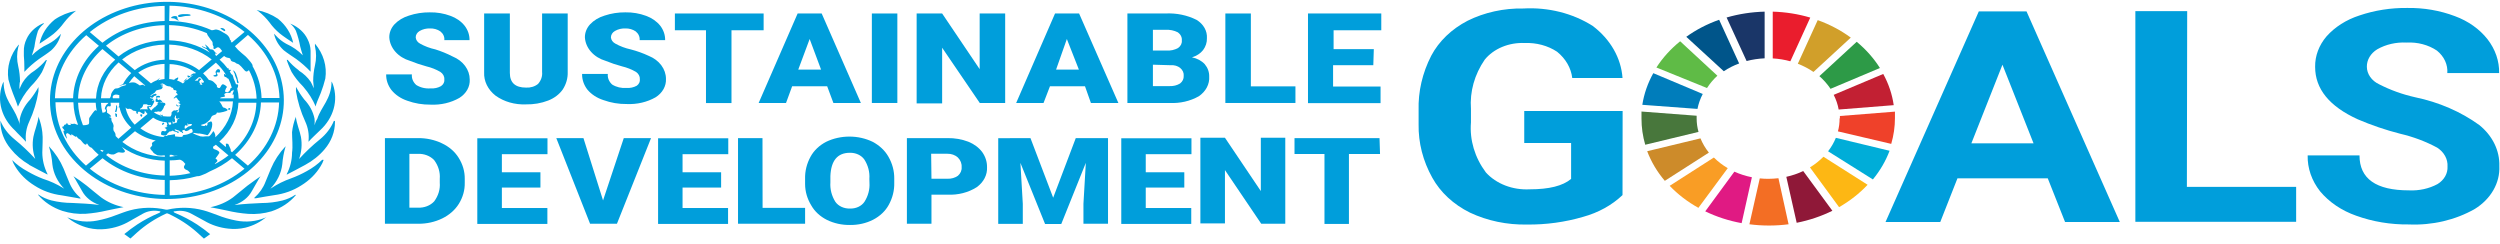 <?xml version="1.0" encoding="UTF-8"?> <svg xmlns="http://www.w3.org/2000/svg" width="389" height="38" viewBox="0 0 389 38" fill="none"><path d="M252.464 30.355C250.816 31.924 248.699 33.093 246.335 33.741C243.525 34.566 240.567 34.971 237.592 34.938C234.497 34.999 231.439 34.36 228.736 33.089C226.168 31.822 224.119 29.924 222.864 27.649C221.413 25.052 220.685 22.21 220.735 19.34V17.164C220.653 14.245 221.325 11.345 222.703 8.665C223.897 6.412 225.87 4.516 228.365 3.225C230.986 1.924 233.986 1.265 237.027 1.322C240.901 1.102 244.738 2.068 247.835 4.041C250.581 6.12 252.245 9.027 252.464 12.133H244.641C244.456 10.58 243.621 9.134 242.286 8.053C240.857 7.104 239.07 6.622 237.253 6.693C236.04 6.638 234.83 6.847 233.74 7.3C232.649 7.752 231.715 8.433 231.027 9.277C229.429 11.599 228.683 14.268 228.881 16.947V19.041C228.657 21.78 229.47 24.509 231.204 26.833C231.996 27.708 233.031 28.405 234.218 28.863C235.406 29.32 236.708 29.525 238.011 29.458C241.028 29.458 243.173 28.927 244.464 27.839V22.25H237.172V17.273H252.481L252.464 30.355Z" fill="#009EDB"></path><path d="M318.631 27.745H304.581L301.904 34.545H293.387L307.904 1.771H315.325L329.842 34.545H321.325L318.631 27.745ZM306.743 22.306H316.421L311.582 10.067L306.743 22.306Z" fill="#009EDB"></path><path d="M340.279 29.078H357.28V34.517H332.262V1.73H340.327L340.279 29.078Z" fill="#009EDB"></path><path d="M380.833 25.907C380.868 25.344 380.739 24.782 380.458 24.27C380.177 23.759 379.752 23.312 379.22 22.97C377.439 22.011 375.498 21.282 373.461 20.808C371.188 20.224 368.981 19.473 366.864 18.564C362.444 16.551 360.234 13.832 360.234 10.405C360.207 8.703 360.829 7.04 362.008 5.659C363.317 4.192 365.089 3.065 367.122 2.409C369.489 1.606 372.022 1.208 374.574 1.239C377.129 1.197 379.663 1.634 381.994 2.517C384.058 3.277 385.817 4.524 387.059 6.107C388.273 7.67 388.902 9.503 388.866 11.37H380.801C380.851 10.724 380.733 10.076 380.454 9.472C380.175 8.868 379.743 8.323 379.187 7.875C377.852 6.976 376.167 6.53 374.461 6.624C372.844 6.538 371.239 6.906 369.896 7.671C369.389 7.983 368.977 8.392 368.696 8.866C368.416 9.339 368.274 9.862 368.283 10.391C368.287 10.946 368.466 11.49 368.8 11.967C369.134 12.445 369.613 12.84 370.186 13.111C371.938 14.011 373.834 14.693 375.816 15.137C379.488 15.899 382.896 17.375 385.769 19.448C386.79 20.27 387.596 21.264 388.135 22.365C388.674 23.465 388.934 24.649 388.898 25.839C388.957 27.131 388.64 28.415 387.973 29.579C387.307 30.744 386.312 31.752 385.075 32.517C382.052 34.24 378.444 35.085 374.8 34.923C371.991 34.958 369.205 34.495 366.622 33.564C364.362 32.773 362.415 31.457 361.008 29.77C359.703 28.116 359.027 26.166 359.072 24.18H367.138C367.138 27.807 369.703 29.62 374.832 29.62C376.402 29.698 377.96 29.355 379.284 28.641C379.791 28.329 380.199 27.917 380.469 27.439C380.739 26.962 380.864 26.436 380.833 25.907Z" fill="#009EDB"></path><path d="M265.61 13.697C266.053 13.005 266.595 12.361 267.223 11.78L261.432 6.422C259.959 7.613 258.713 8.989 257.738 10.502L265.61 13.697Z" fill="#5FBB46"></path><path d="M279.74 9.917C280.613 10.255 281.431 10.684 282.176 11.195L287.983 5.851C286.447 4.723 284.711 3.805 282.837 3.131L279.74 9.917Z" fill="#D19F2A"></path><path d="M293.033 11.508L285.322 14.758C285.697 15.488 285.957 16.256 286.097 17.043L294.662 16.363C294.423 14.683 293.873 13.044 293.033 11.508Z" fill="#C22033"></path><path d="M284.806 13.832L292.516 10.582C291.566 9.074 290.347 7.698 288.903 6.502L283.096 11.846C283.755 12.43 284.329 13.078 284.806 13.777" fill="#2D9A47"></path><path d="M263.998 18.443C263.998 18.294 263.998 18.158 263.998 18.008L255.416 17.355C255.416 17.723 255.416 18.076 255.416 18.443C255.414 19.818 255.609 21.188 255.997 22.523L264.288 20.524C264.096 19.842 263.999 19.144 263.998 18.443Z" fill="#48773C"></path><path d="M283.726 24.387C283.112 25.011 282.407 25.569 281.629 26.046L286.162 32.233C287.842 31.27 289.337 30.096 290.598 28.752L283.726 24.387Z" fill="#FDB714"></path><path d="M286.241 18.444C286.245 19.116 286.159 19.787 285.982 20.442L294.274 22.387C294.657 21.079 294.852 19.737 294.854 18.389C294.854 18.054 294.854 17.714 294.854 17.369L286.289 18.049V18.389" fill="#EF412A"></path><path d="M266.658 24.521L259.803 28.914C261.072 30.245 262.579 31.401 264.271 32.341L268.836 26.167C268.039 25.699 267.318 25.146 266.691 24.521" fill="#F99D25"></path><path d="M264.126 16.947C264.282 16.145 264.558 15.364 264.949 14.621L257.255 11.385C256.386 12.941 255.809 14.602 255.545 16.308L264.126 16.947Z" fill="#007DBB"></path><path d="M285.113 32.789L280.58 26.615C279.754 27.009 278.87 27.311 277.951 27.513L279.564 34.666C281.52 34.277 283.395 33.645 285.129 32.789" fill="#8F1838"></path><path d="M285.661 21.447C285.36 22.184 284.953 22.887 284.451 23.541L291.42 27.92C292.546 26.552 293.421 25.048 294.017 23.46L285.661 21.447Z" fill="#00ADD8"></path><path d="M276.724 27.73C276.189 27.79 275.65 27.822 275.111 27.826C274.679 27.823 274.248 27.801 273.82 27.758L272.207 34.897C274.228 35.159 276.284 35.159 278.304 34.897L276.724 27.73Z" fill="#F36E24"></path><path d="M275.838 9.088C276.771 9.139 277.692 9.29 278.58 9.537L281.677 2.737C279.798 2.18 277.829 1.868 275.838 1.812V9.088Z" fill="#EA1D2D"></path><path d="M272.595 27.581C271.645 27.392 270.729 27.099 269.869 26.711L265.336 32.885C267.1 33.739 269.01 34.358 270.998 34.721L272.595 27.581Z" fill="#E01A83"></path><path d="M271.771 9.496C272.683 9.259 273.626 9.117 274.578 9.074V1.812C272.562 1.863 270.566 2.17 268.658 2.724L271.771 9.496Z" fill="#1A3668"></path><path d="M265.901 23.746C265.351 23.059 264.911 22.314 264.594 21.529L256.303 23.528C256.924 25.177 257.85 26.733 259.045 28.138L265.901 23.746Z" fill="#CD8B2A"></path><path d="M268.224 11.086C268.953 10.595 269.756 10.188 270.611 9.876L267.498 3.076C265.641 3.731 263.915 4.625 262.385 5.728L268.224 11.086Z" fill="#00558A"></path><path d="M69.138 12.325C69.15 12.106 69.1 11.888 68.99 11.689C68.88 11.49 68.716 11.316 68.509 11.183C67.849 10.799 67.119 10.51 66.348 10.326C65.476 10.089 64.625 9.803 63.799 9.469C62.893 9.2 62.102 8.71 61.528 8.061C60.953 7.412 60.621 6.633 60.573 5.825C60.561 5.087 60.845 4.368 61.379 3.785C61.968 3.164 62.75 2.693 63.638 2.425C64.665 2.084 65.76 1.913 66.864 1.922C67.974 1.899 69.076 2.085 70.09 2.466C70.981 2.783 71.744 3.312 72.284 3.989C72.804 4.659 73.074 5.445 73.058 6.246H69.138C69.165 5.995 69.124 5.742 69.018 5.507C68.912 5.271 68.743 5.059 68.525 4.886C68.073 4.57 67.499 4.406 66.912 4.424C66.338 4.405 65.772 4.544 65.299 4.818C65.105 4.93 64.948 5.08 64.841 5.256C64.734 5.431 64.68 5.627 64.686 5.825C64.7 6.019 64.768 6.209 64.886 6.377C65.004 6.545 65.168 6.686 65.364 6.79C66.094 7.2 66.901 7.503 67.751 7.688C68.683 7.981 69.58 8.35 70.429 8.789C71.225 9.115 71.897 9.623 72.368 10.256C72.838 10.888 73.088 11.619 73.09 12.366C73.121 12.919 72.991 13.47 72.709 13.97C72.428 14.471 72.005 14.905 71.477 15.235C70.164 15.988 68.594 16.355 67.009 16.282C65.756 16.298 64.513 16.089 63.363 15.67C62.369 15.334 61.516 14.757 60.911 14.011C60.355 13.287 60.069 12.439 60.089 11.577H64.089C64.059 11.876 64.103 12.177 64.22 12.461C64.337 12.744 64.523 13.004 64.767 13.222C65.41 13.628 66.209 13.818 67.009 13.753C67.579 13.795 68.149 13.67 68.622 13.399C68.81 13.273 68.957 13.107 69.047 12.919C69.137 12.731 69.169 12.526 69.138 12.325Z" fill="#009EDB"></path><path d="M88.334 2.098V11.209C88.368 12.157 88.1 13.096 87.56 13.929C87.029 14.679 86.242 15.276 85.301 15.642C84.219 16.06 83.039 16.265 81.849 16.241C80.12 16.316 78.423 15.829 77.107 14.881C76.519 14.421 76.056 13.86 75.749 13.236C75.443 12.611 75.301 11.938 75.332 11.263V2.098H79.333V11.345C79.333 12.868 80.172 13.63 81.849 13.63C82.191 13.651 82.535 13.611 82.857 13.512C83.18 13.414 83.474 13.259 83.721 13.058C84.194 12.524 84.418 11.86 84.35 11.195V2.098H88.334Z" fill="#009EDB"></path><path d="M99.56 12.325C99.574 12.107 99.526 11.889 99.419 11.69C99.312 11.491 99.15 11.317 98.947 11.182C98.287 10.799 97.557 10.509 96.785 10.325C95.913 10.091 95.061 9.805 94.237 9.469C93.331 9.2 92.54 8.71 91.966 8.061C91.391 7.412 91.059 6.633 91.011 5.824C90.999 5.087 91.283 4.368 91.817 3.784C92.403 3.161 93.186 2.689 94.076 2.425C95.102 2.081 96.198 1.911 97.302 1.921C98.411 1.901 99.513 2.087 100.528 2.465C101.417 2.786 102.178 3.315 102.722 3.988C103.242 4.659 103.512 5.445 103.496 6.246H99.528C99.551 5.995 99.509 5.743 99.403 5.508C99.297 5.273 99.13 5.06 98.915 4.886C98.461 4.572 97.888 4.408 97.302 4.424C96.727 4.403 96.161 4.541 95.689 4.818C95.493 4.928 95.333 5.078 95.223 5.254C95.113 5.43 95.057 5.626 95.059 5.824C95.076 6.02 95.148 6.21 95.268 6.378C95.389 6.545 95.555 6.687 95.753 6.79C96.484 7.199 97.291 7.503 98.141 7.687C99.115 7.94 100.055 8.277 100.947 8.694C101.748 9.016 102.424 9.524 102.898 10.156C103.372 10.789 103.624 11.522 103.625 12.27C103.653 12.823 103.521 13.373 103.24 13.873C102.959 14.373 102.537 14.808 102.012 15.139C100.693 15.892 99.118 16.26 97.528 16.187C96.28 16.202 95.043 15.993 93.898 15.575C92.89 15.253 92.02 14.685 91.398 13.943C90.842 13.219 90.555 12.371 90.575 11.509H94.576C94.545 11.808 94.59 12.109 94.706 12.392C94.823 12.676 95.009 12.935 95.253 13.154C95.892 13.557 96.685 13.746 97.479 13.684C98.049 13.723 98.617 13.599 99.092 13.331C99.26 13.207 99.391 13.051 99.472 12.876C99.554 12.701 99.584 12.512 99.56 12.325Z" fill="#009EDB"></path><path d="M118.82 4.709H113.819V16.037H109.851V4.709H105.012V2.098H118.82V4.709Z" fill="#009EDB"></path><path d="M128.709 13.425H123.257L122.305 16.023H118.047L124.112 2.098H127.854L133.952 16.023H129.677L128.709 13.425ZM124.209 10.828H127.758L125.983 6.069L124.209 10.828Z" fill="#009EDB"></path><path d="M139.628 16.023H135.66V2.098H139.628V16.023Z" fill="#009EDB"></path><path d="M156.405 16.023H152.453L146.597 7.428V16.091H142.629V2.098H146.597L152.436 10.76V2.098H156.405V16.023Z" fill="#009EDB"></path><path d="M168.826 13.425H163.374L162.374 16.023H158.115L164.164 2.098H167.907L174.02 16.023H169.746L168.826 13.425ZM164.326 10.828H167.874L166.003 6.069L164.326 10.828Z" fill="#009EDB"></path><path d="M175.424 16.022V2.097H181.344C183.039 2.011 184.725 2.357 186.183 3.09C186.715 3.413 187.141 3.844 187.423 4.343C187.705 4.843 187.833 5.394 187.796 5.945C187.82 6.598 187.612 7.242 187.199 7.795C186.783 8.318 186.178 8.714 185.473 8.924C186.259 9.076 186.959 9.45 187.457 9.984C187.926 10.545 188.169 11.217 188.151 11.902C188.192 12.485 188.067 13.069 187.786 13.603C187.505 14.138 187.078 14.608 186.538 14.975C185.2 15.737 183.601 16.105 181.989 16.022H175.424ZM179.392 7.863H181.473C182.129 7.915 182.786 7.77 183.328 7.455C183.525 7.314 183.679 7.136 183.777 6.935C183.875 6.734 183.915 6.516 183.892 6.299C183.917 6.062 183.874 5.824 183.767 5.604C183.661 5.384 183.493 5.189 183.28 5.034C182.7 4.734 182.022 4.596 181.344 4.64H179.392V7.863ZM179.392 10.066V13.398H182.005C182.582 13.422 183.152 13.278 183.618 12.99C183.811 12.84 183.962 12.657 184.059 12.452C184.157 12.247 184.199 12.027 184.183 11.806C184.206 11.582 184.169 11.355 184.076 11.143C183.983 10.931 183.836 10.739 183.645 10.581C183.454 10.422 183.224 10.302 182.971 10.227C182.718 10.152 182.449 10.125 182.183 10.148L179.392 10.066Z" fill="#009EDB"></path><path d="M194.634 13.439H201.57V16.023H190.666V2.098H194.634V13.439Z" fill="#009EDB"></path><path d="M213.686 10.148H207.427V13.466H214.815V16.05H203.523V2.098H214.928V4.709H207.508V7.646H213.766L213.686 10.148Z" fill="#009EDB"></path><path d="M59.895 34.816V21.489H64.992C66.307 21.469 67.605 21.746 68.75 22.292C69.867 22.81 70.776 23.596 71.364 24.549C72.002 25.557 72.33 26.684 72.315 27.826V28.438C72.34 29.578 72.023 30.706 71.396 31.716C70.808 32.664 69.913 33.451 68.815 33.987C67.688 34.538 66.407 34.824 65.105 34.816H59.895ZM63.701 23.937V32.314H65.024C65.509 32.336 65.992 32.258 66.433 32.087C66.874 31.917 67.26 31.659 67.557 31.335C68.208 30.463 68.513 29.439 68.428 28.411V27.826C68.511 26.803 68.206 25.784 67.557 24.916C67.254 24.591 66.863 24.333 66.416 24.162C65.97 23.992 65.481 23.915 64.992 23.937H63.701Z" fill="#009EDB"></path><path d="M84.091 29.185H78.091V32.367H85.172V34.843H74.268V21.516H85.188V23.991H78.091V26.806H84.091V29.185Z" fill="#009EDB"></path><path d="M93.834 31.186L97.06 21.49H101.302L95.995 34.817H91.817L86.559 21.49H90.785L93.834 31.186Z" fill="#009EDB"></path><path d="M112.206 29.185H106.205V32.367H113.287V34.843H102.398V21.516H113.319V23.991H106.205V26.806H112.206V29.185Z" fill="#009EDB"></path><path d="M118.659 32.342H125.273V34.817H114.836V21.49H118.643L118.659 32.342Z" fill="#009EDB"></path><path d="M139.145 28.424C139.178 29.616 138.885 30.798 138.29 31.878C137.767 32.836 136.919 33.64 135.854 34.19C134.769 34.742 133.523 35.024 132.257 35.006C131 35.024 129.762 34.751 128.676 34.218C127.618 33.69 126.77 32.909 126.24 31.974C125.608 30.944 125.276 29.802 125.272 28.642V27.826C125.239 26.635 125.531 25.453 126.127 24.372C126.649 23.415 127.497 22.61 128.563 22.06C129.66 21.53 130.903 21.252 132.168 21.252C133.433 21.252 134.675 21.53 135.773 22.06C136.832 22.616 137.682 23.412 138.225 24.358C138.851 25.437 139.166 26.625 139.145 27.826V28.424ZM135.273 27.826C135.352 26.777 135.078 25.731 134.483 24.807C134.251 24.483 133.922 24.216 133.528 24.034C133.134 23.853 132.689 23.763 132.241 23.773C130.321 23.773 129.305 24.984 129.208 27.404V28.384C129.137 29.43 129.405 30.474 129.982 31.402C130.216 31.736 130.552 32.009 130.956 32.194C131.359 32.378 131.814 32.466 132.273 32.45C132.72 32.464 133.164 32.375 133.556 32.193C133.948 32.011 134.274 31.742 134.499 31.416C135.083 30.504 135.357 29.473 135.289 28.438L135.273 27.826Z" fill="#009EDB"></path><path d="M144.936 30.288V34.816H141.113V21.489H147.437C148.548 21.471 149.65 21.662 150.663 22.047C151.549 22.399 152.298 22.955 152.824 23.652C153.331 24.361 153.594 25.176 153.582 26.004C153.615 26.595 153.487 27.184 153.208 27.726C152.928 28.269 152.504 28.75 151.969 29.132C150.669 29.959 149.062 30.369 147.437 30.288H144.936ZM144.936 27.813H147.437C148.024 27.835 148.6 27.67 149.05 27.351C149.255 27.172 149.414 26.958 149.514 26.723C149.614 26.489 149.654 26.239 149.63 25.991C149.667 25.446 149.453 24.91 149.033 24.495C148.827 24.309 148.577 24.163 148.299 24.064C148.021 23.966 147.722 23.918 147.42 23.924H144.888L144.936 27.813Z" fill="#009EDB"></path><path d="M160.341 21.49L163.874 30.765L167.39 21.49H172.407V34.817H168.584V31.703L168.955 25.339L165.132 34.858H162.615L158.776 25.339L159.147 31.717V34.831H155.324V21.504L160.341 21.49Z" fill="#009EDB"></path><path d="M184.278 29.185H178.278V32.367H185.359V34.843H174.471V21.516H185.391V23.991H178.278V26.806H184.278V29.185Z" fill="#009EDB"></path><path d="M199.99 34.815H196.248L190.602 26.465V34.761H186.779V21.434H190.602L196.184 29.729V21.434H199.99V34.815Z" fill="#009EDB"></path><path d="M214.734 23.965H209.894V34.844H206.088V23.965H201.426V21.49H214.653L214.734 23.965Z" fill="#009EDB"></path><path d="M41.489 33.728C40.573 34.526 39.429 35.111 38.167 35.428C37.311 35.627 36.417 35.678 35.537 35.577C34.19 35.435 32.904 35.014 31.795 34.353L29.795 33.266C29.427 33.057 29.013 32.914 28.577 32.846C28.142 32.778 27.694 32.787 27.262 32.871C26.762 32.871 27.133 33.102 27.262 33.143C28.47 33.644 29.616 34.245 30.682 34.938C31.386 35.406 32.059 35.905 32.698 36.434L31.73 37.128C31.73 37.128 30.988 36.434 30.666 36.162C29.369 35.008 27.867 34.031 26.214 33.266C26.148 33.226 26.069 33.202 25.988 33.198C25.912 33.202 25.839 33.226 25.778 33.266C24.137 34.028 22.646 35.001 21.358 36.149C21.036 36.421 20.294 37.114 20.294 37.114L19.342 36.421C19.981 35.891 20.654 35.392 21.358 34.925C22.419 34.232 23.559 33.631 24.762 33.13C24.762 33.13 25.214 32.898 24.762 32.858C24.33 32.773 23.883 32.765 23.447 32.833C23.011 32.9 22.597 33.043 22.229 33.252L20.181 34.408C19.077 35.069 17.797 35.489 16.455 35.632C15.57 35.732 14.67 35.681 13.809 35.482C12.541 35.172 11.387 34.596 10.454 33.81L10.664 33.891C12.037 34.467 13.606 34.62 15.1 34.326C16.135 34.131 17.141 33.839 18.1 33.456C18.794 33.211 19.487 32.926 20.197 32.735C22.026 32.238 23.988 32.2 25.843 32.627H26.036C27.891 32.199 29.853 32.237 31.682 32.735C32.408 32.926 33.085 33.211 33.795 33.456C34.748 33.841 35.749 34.133 36.779 34.326C38.278 34.62 39.852 34.466 41.231 33.891L41.489 33.728ZM45.958 30.301C45.36 30.706 44.675 31.011 43.941 31.199C42.894 31.459 41.807 31.591 40.715 31.593C39.312 31.661 37.973 31.715 36.602 31.892C36.602 31.892 36.473 31.892 36.505 31.892C37.702 31.486 38.666 30.707 39.199 29.716C39.635 29.009 40.344 27.649 40.538 27.432C40.538 27.432 39.102 28.424 38.489 28.9C37.876 29.376 37.005 30.138 36.247 30.723C35.24 31.465 34.033 31.988 32.73 32.246C33.214 32.341 34.602 32.599 35.312 32.763C36.397 33.022 37.51 33.195 38.634 33.279C39.853 33.362 41.078 33.227 42.231 32.885C43.767 32.374 45.09 31.494 46.038 30.355C46.019 30.331 45.99 30.312 45.958 30.301ZM50.136 24.861C49.44 25.546 48.631 26.141 47.732 26.629C46.956 27.066 46.136 27.444 45.28 27.758C44.194 28.139 43.174 28.642 42.248 29.254L42.07 29.363C43.117 28.274 43.762 26.95 43.925 25.555C43.994 24.638 44.161 23.727 44.425 22.835V22.767C43.447 23.816 42.679 24.991 42.151 26.249C41.877 26.929 41.602 27.608 41.312 28.288C40.963 29.219 40.367 30.07 39.57 30.777V30.845H39.844C40.78 30.682 41.715 30.505 42.651 30.369C44.182 30.171 45.63 29.652 46.861 28.86C48.141 28.075 49.181 27.045 49.894 25.854C50.092 25.544 50.249 25.215 50.361 24.875L50.136 24.861ZM51.958 18.796C51.509 19.895 50.757 20.887 49.765 21.693C48.599 22.638 47.521 23.656 46.538 24.739C46.929 23.628 47.028 22.459 46.829 21.312C46.651 20.347 46.151 19.286 46.022 18.103V18.212C45.724 18.975 45.529 19.764 45.442 20.564C45.442 21.53 45.587 22.767 45.442 23.76C45.438 24.906 45.158 26.04 44.619 27.092V27.173C45.119 26.901 46.538 26.194 47.474 25.664C48.66 25.024 49.69 24.197 50.507 23.23C51.558 21.993 52.123 20.509 52.12 18.987V18.837L51.958 18.796ZM48.942 19.449C48.974 19.123 48.974 18.796 48.942 18.47C48.716 17.369 48.16 16.335 47.329 15.465C46.847 14.844 46.421 14.194 46.054 13.52C46.054 13.629 46.054 13.955 46.054 14.173C46.311 15.803 46.799 17.4 47.506 18.932C47.944 19.889 48.115 20.917 48.006 21.938C48.006 22.033 48.006 22.033 48.006 22.06C48.442 21.543 49.281 20.796 49.813 20.265C50.84 19.323 51.564 18.174 51.914 16.929C52.264 15.684 52.229 14.384 51.813 13.153C51.758 12.988 51.682 12.829 51.587 12.677C51.587 15.397 49.974 16.593 49.377 18.47C49.119 18.878 49.023 19.204 48.942 19.49V19.449ZM46.49 10.936C45.839 10.458 45.259 9.915 44.764 9.318H44.619C44.619 9.44 45.103 10.678 45.377 11.208C45.852 11.991 46.431 12.726 47.103 13.398C47.141 13.451 47.184 13.501 47.232 13.547C48.029 14.472 48.665 15.489 49.119 16.566C49.119 16.294 49.603 15.206 49.91 14.472C50.195 13.736 50.432 12.986 50.62 12.228C50.911 10.309 50.335 8.367 49.007 6.789V6.965C49.016 7.042 49.016 7.12 49.007 7.197C49.239 8.184 49.239 9.201 49.007 10.188C48.827 10.977 48.736 11.778 48.732 12.582C48.732 12.718 48.845 13.697 48.829 13.738C48.829 13.738 48.668 13.37 48.523 13.071L48.345 12.731C47.88 12.043 47.248 11.445 46.49 10.977V10.936ZM45.119 3.647C45.518 3.964 45.831 4.349 46.038 4.776C46.338 5.586 46.564 6.413 46.716 7.251C46.845 7.727 46.926 8.053 47.119 8.611C46.409 7.874 45.531 7.264 44.538 6.816C43.917 6.471 43.371 6.039 42.925 5.538L42.667 5.252C42.661 5.293 42.661 5.334 42.667 5.374C42.886 6.283 43.394 7.124 44.135 7.809C44.748 8.298 45.425 8.72 46.071 9.168C46.896 9.769 47.652 10.434 48.329 11.154C48.329 11.004 48.329 10.787 48.329 10.515C48.329 9.916 48.329 9.155 48.329 8.584C48.329 8.353 48.329 8.135 48.329 7.917C48.315 7.28 48.151 6.651 47.845 6.068C47.357 5.067 46.466 4.244 45.329 3.743L45.103 3.675C45.094 3.701 45.094 3.729 45.103 3.756L45.119 3.647ZM40.183 1.73C40.855 2.255 41.445 2.849 41.941 3.498C42.389 4.129 42.931 4.71 43.554 5.225C44.006 5.606 45.296 6.462 45.619 6.666C45.315 5.236 44.486 3.923 43.248 2.913C42.276 2.255 41.14 1.79 39.925 1.553L40.183 1.73ZM13.325 33.266C14.455 33.183 15.573 33.01 16.664 32.749C17.374 32.586 18.761 32.327 19.229 32.232C17.933 31.97 16.732 31.448 15.729 30.709C14.954 30.124 14.245 29.485 13.486 28.887C12.828 28.369 12.139 27.878 11.422 27.418C11.615 27.636 12.325 28.996 12.761 29.703C13.287 30.692 14.246 31.472 15.438 31.878C15.438 31.878 15.438 31.878 15.342 31.878C13.97 31.702 12.632 31.647 11.228 31.579C10.136 31.575 9.05 31.443 8.002 31.185C7.273 30.997 6.594 30.692 6.002 30.288C5.97 30.28 5.937 30.28 5.905 30.288C6.853 31.426 8.177 32.306 9.712 32.817C10.865 33.181 12.097 33.334 13.325 33.266ZM12.261 30.886H12.535V30.818C11.716 30.107 11.103 29.246 10.744 28.302C10.454 27.636 10.18 26.942 9.906 26.262C9.377 25.005 8.609 23.829 7.631 22.781C7.622 22.803 7.622 22.827 7.631 22.849C7.909 23.739 8.081 24.65 8.147 25.569C8.302 26.965 8.948 28.291 10.002 29.376C10.002 29.444 10.002 29.376 10.002 29.376L9.841 29.268C8.876 28.667 7.818 28.182 6.695 27.826C5.856 27.501 5.051 27.114 4.292 26.67C3.389 26.187 2.579 25.591 1.889 24.902C2.001 25.242 2.158 25.571 2.356 25.881C3.069 27.073 4.109 28.103 5.389 28.887C6.617 29.684 8.066 30.204 9.599 30.396C10.406 30.546 11.341 30.695 12.261 30.859V30.886ZM4.534 25.65C5.47 26.181 6.889 26.888 7.389 27.16C7.389 27.16 7.389 27.16 7.389 27.078C6.863 26.023 6.589 24.891 6.583 23.746C6.583 22.754 6.712 21.516 6.583 20.551C6.488 19.752 6.293 18.963 6.002 18.198C5.994 18.162 5.994 18.125 6.002 18.089C5.873 19.272 5.373 20.333 5.195 21.299C4.988 22.445 5.088 23.616 5.486 24.726C4.503 23.643 3.425 22.625 2.26 21.679C1.267 20.874 0.515 19.881 0.066 18.783C0.066 18.783 0.066 18.878 0.066 18.932C0.071 20.453 0.635 21.935 1.679 23.175C2.442 24.134 3.41 24.964 4.534 25.623V25.65ZM4.034 22.087C4.034 22.087 4.034 22.087 4.034 21.965C3.925 20.944 4.096 19.916 4.534 18.96C5.242 17.428 5.729 15.83 5.986 14.2C5.986 13.982 5.986 13.656 5.986 13.547C5.614 14.222 5.182 14.872 4.695 15.492C3.869 16.365 3.315 17.398 3.082 18.497C3.042 18.823 3.042 19.151 3.082 19.476C3.082 19.191 2.905 18.864 2.776 18.511C2.114 16.634 0.55 15.465 0.566 12.718C0.471 12.869 0.395 13.029 0.34 13.194C-0.076 14.424 -0.111 15.725 0.239 16.97C0.59 18.215 1.313 19.364 2.34 20.306C2.76 20.796 3.598 21.543 4.034 22.06V22.087ZM2.001 14.499C2.308 15.233 2.711 16.321 2.792 16.593C3.246 15.516 3.882 14.499 4.679 13.575L4.808 13.425C5.481 12.756 6.055 12.021 6.518 11.236C6.808 10.664 7.26 9.468 7.292 9.345H7.147C6.652 9.942 6.072 10.485 5.421 10.963C4.611 11.461 3.954 12.114 3.502 12.867L3.324 13.207C3.179 13.507 3.018 13.86 3.018 13.874C3.018 13.874 3.018 12.854 3.114 12.718C3.111 11.915 3.019 11.113 2.84 10.324C2.6 9.337 2.6 8.32 2.84 7.333C2.857 7.253 2.884 7.176 2.921 7.101V6.925C1.593 8.503 1.017 10.445 1.308 12.364C1.495 13.086 1.726 13.798 2.001 14.499ZM3.792 10.542C3.792 10.814 3.792 11.031 3.792 11.181C4.469 10.461 5.225 9.796 6.05 9.196C6.695 8.747 7.373 8.325 7.97 7.836C8.716 7.152 9.228 6.311 9.454 5.402C9.46 5.361 9.46 5.32 9.454 5.279L9.212 5.565C8.744 6.074 8.17 6.507 7.518 6.843C6.532 7.295 5.661 7.904 4.953 8.638C5.147 8.108 5.228 7.781 5.357 7.278C5.467 6.447 5.65 5.625 5.905 4.817C6.112 4.389 6.426 4.004 6.825 3.688C6.833 3.661 6.833 3.633 6.825 3.607L6.599 3.675C5.465 4.2 4.591 5.049 4.131 6.068C3.832 6.684 3.689 7.347 3.711 8.013C3.711 8.23 3.711 8.448 3.711 8.679C3.76 9.155 3.792 9.944 3.792 10.542ZM6.26 6.721C6.583 6.517 7.873 5.66 8.325 5.279C8.944 4.761 9.485 4.181 9.938 3.552C10.434 2.903 11.024 2.309 11.696 1.784L11.841 1.675C10.626 1.912 9.491 2.377 8.518 3.035C7.28 4.046 6.451 5.359 6.147 6.789L6.26 6.721ZM25.52 19.259C25.665 19.096 25.326 18.987 25.23 19.259C25.133 19.531 25.391 19.436 25.52 19.259ZM29.166 12.16C29.037 12.16 28.504 12.65 28.585 12.745C28.821 12.583 29.018 12.384 29.166 12.16ZM29.279 12.065C29.359 12.065 29.714 11.929 29.65 11.888C29.585 11.847 29.166 11.684 29.166 11.779C29.166 11.875 29.198 12.024 29.279 12.065ZM35.731 16.811C35.569 16.811 35.392 17.015 35.441 17.015C35.489 17.015 35.65 17.097 35.747 17.083C35.844 17.069 35.876 16.797 35.699 16.811H35.731ZM33.327 11.698C33.182 11.698 33.15 11.834 33.327 11.888C33.381 11.907 33.439 11.917 33.497 11.917C33.555 11.917 33.612 11.907 33.666 11.888C33.763 11.888 33.876 11.779 33.86 11.657C33.844 11.535 33.634 11.371 33.747 11.29C33.86 11.208 33.989 11.29 34.102 11.29C34.215 11.29 34.215 11.181 34.231 11.086C34.247 10.991 34.231 10.759 33.973 10.759C33.715 10.759 33.586 11.086 33.569 11.1C33.53 11.187 33.53 11.284 33.569 11.371C33.682 11.508 33.65 11.698 33.327 11.698ZM36.553 11.698C36.553 11.766 36.795 12.283 36.828 12.419C36.86 12.555 36.828 12.976 37.037 12.935C37.247 12.895 37.037 12.65 37.037 12.555C36.992 12.258 36.911 11.967 36.795 11.684C36.795 11.508 36.425 10.936 36.328 10.963C36.231 10.991 36.473 11.371 36.521 11.508C36.57 11.643 36.553 11.643 36.553 11.725V11.698ZM34.94 4.83C35.102 4.83 35.102 4.64 34.844 4.463C34.586 4.286 34.231 4.368 34.311 4.463C34.507 4.61 34.717 4.742 34.94 4.858V4.83ZM27.762 3.103C27.456 2.927 27.762 2.695 27.472 2.532C27.338 2.493 27.194 2.485 27.055 2.509C26.916 2.533 26.787 2.588 26.681 2.668C26.472 2.899 26.956 2.818 27.133 2.886C27.311 2.954 27.746 3.267 27.827 3.199C27.907 3.131 27.73 3.158 27.682 3.131L27.762 3.103ZM29.666 2.287C29.246 2.124 27.666 2.138 27.698 2.491C27.73 2.845 28.617 2.491 28.843 2.491C29.069 2.491 29.956 2.478 29.585 2.315L29.666 2.287ZM25.036 17.845C25.036 17.776 24.875 17.845 24.907 17.845C24.939 17.845 24.907 17.967 24.907 18.035C24.96 18.075 25.029 18.097 25.101 18.097C25.172 18.097 25.241 18.075 25.294 18.035C25.319 18.01 25.333 17.979 25.333 17.947C25.333 17.914 25.319 17.883 25.294 17.858C25.294 17.858 24.972 17.94 24.956 17.872L25.036 17.845ZM24.423 15.193C24.552 15.193 24.552 15.111 24.617 15.111C24.681 15.111 24.617 15.193 24.762 15.193C24.907 15.193 25.036 14.907 24.617 14.907C24.197 14.907 24.23 15.206 24.343 15.22L24.423 15.193ZM24.972 15.478C24.713 15.478 24.762 15.56 24.601 15.573C24.439 15.587 24.601 15.397 24.439 15.315C24.278 15.233 24.23 15.465 24.213 15.587C24.197 15.71 24.213 15.845 24.31 15.845C24.407 15.845 25.02 15.914 25.214 15.954C25.407 15.995 25.133 15.587 24.891 15.505L24.972 15.478ZM22.036 18.198C22.036 18.198 22.181 17.967 22.133 17.845C22.084 17.722 21.81 17.845 21.794 17.845C21.778 17.845 21.875 18.171 22.036 18.171V18.198ZM18.197 18.198C18.197 18.089 18.197 17.776 18.197 17.722C18.197 17.668 18.197 17.722 18.052 17.722C17.906 17.722 18.052 17.586 17.955 17.586C17.858 17.586 17.955 17.831 17.955 17.967C17.955 18.103 18.1 18.307 18.116 18.157L18.197 18.198ZM18.1 17.45C18.188 17.212 18.237 16.965 18.245 16.716C18.245 16.525 18.1 16.335 18.068 16.349C18.035 16.362 18.068 16.485 18.068 16.675C18.05 16.883 18.002 17.089 17.922 17.287C17.858 17.328 17.955 17.518 18.019 17.409L18.1 17.45ZM7.776 15.587C7.787 12.04 9.255 8.605 11.932 5.867C14.609 3.13 18.328 1.259 22.457 0.574C26.586 -0.111 30.869 0.431 34.576 2.109C38.284 3.787 41.188 6.496 42.792 9.775C44.397 13.055 44.604 16.702 43.377 20.095C42.151 23.489 39.567 26.419 36.066 28.387C32.565 30.355 28.363 31.239 24.175 30.889C19.988 30.539 16.073 28.976 13.099 26.466C11.403 25.039 10.06 23.343 9.146 21.476C8.232 19.608 7.767 17.607 7.776 15.587ZM13.39 25.759L15.358 24.086C14.966 23.743 14.6 23.379 14.261 22.998C14.102 22.95 13.962 22.866 13.857 22.754C13.68 22.577 13.6 22.319 13.519 22.319C13.438 22.319 13.519 22.482 13.325 22.509C13.132 22.536 12.728 22.019 12.599 21.843C12.47 21.666 12.18 21.611 12.051 21.407C11.922 21.203 11.922 21.163 11.841 21.271C11.761 21.38 11.244 20.877 11.115 20.918C10.986 20.959 11.115 21.081 11.115 21.122C11.115 21.163 10.599 20.673 10.454 20.727C10.309 20.782 10.277 20.863 10.277 21C10.277 21.135 10.486 21.543 10.406 21.571C10.101 21.209 9.912 20.788 9.857 20.347C9.857 20.347 9.857 20.347 9.986 20.347C10.115 20.347 9.986 20.224 9.889 20.088C9.793 19.952 9.712 19.952 9.696 19.789C9.68 19.626 9.954 19.694 9.938 19.626C9.936 19.546 9.97 19.468 10.034 19.408C10.034 19.408 10.325 19.408 10.357 19.204C10.389 19 10.502 19.204 10.535 19.327C10.567 19.449 11.035 19.517 11.051 19.408C11.067 19.3 10.857 19.34 10.857 19.286C10.857 19.232 11.131 19.286 11.309 19.286C11.486 19.286 11.519 19.191 11.696 19.286C11.836 19.353 11.989 19.399 12.148 19.422C11.699 18.29 11.454 17.107 11.422 15.914H8.631C8.691 19.591 10.389 23.116 13.39 25.786V25.759ZM24.891 12.16C24.891 12.16 24.697 12.351 24.601 12.5C24.921 12.393 25.258 12.324 25.601 12.296V9.944C24.094 10.001 22.652 10.479 21.503 11.303L23.488 12.976C23.709 12.816 23.953 12.679 24.213 12.568L24.423 12.487C24.568 12.351 24.859 12.133 24.891 12.16ZM17.987 21.027C17.995 21.072 17.995 21.118 17.987 21.163L18.423 21.598L20.423 19.857C19.471 18.973 18.839 17.879 18.6 16.702C18.579 16.715 18.553 16.721 18.527 16.721C18.502 16.721 18.476 16.715 18.455 16.702C18.455 16.702 18.455 16.58 18.552 16.525C18.535 16.344 18.535 16.163 18.552 15.982H17.197C17.197 16.158 17.293 16.417 17.197 16.512C17.1 16.607 16.922 16.512 16.826 16.512C16.729 16.512 16.519 16.797 16.584 16.974C16.641 17.081 16.669 17.197 16.664 17.314C16.664 17.437 16.567 17.518 16.793 17.627C17.019 17.736 17.326 18.062 17.293 18.13C17.261 18.198 17.051 18.062 17.035 18.198C17.019 18.334 17.342 18.198 17.326 18.47C17.313 18.633 17.346 18.796 17.422 18.946C17.571 19.152 17.659 19.385 17.68 19.626C17.616 19.858 17.616 20.101 17.68 20.333C17.777 20.51 17.987 20.687 17.987 21.027ZM16.374 17.056C16.197 16.893 16.471 16.457 16.519 16.362C16.567 16.267 16.809 16.158 16.874 16.009H15.713C15.73 16.521 15.806 17.031 15.938 17.532C16.197 17.559 16.745 17.355 16.358 16.947L16.374 17.056ZM15.584 23.338L15.906 23.638L16.132 23.447C15.922 23.352 15.729 23.284 15.584 23.338ZM20.423 11.371L18.455 9.712C16.77 11.23 15.796 13.211 15.713 15.288H17.084C17.326 14.975 17.245 14.73 17.326 14.554C17.402 14.38 17.505 14.215 17.632 14.064C17.729 13.928 17.842 13.765 18.052 13.765C18.503 13.765 18.616 13.575 18.907 13.452C19.197 13.33 19.697 13.289 19.632 13.153C19.568 13.017 18.584 13.398 18.568 13.343C18.552 13.289 18.89 13.235 19.035 13.126H19.116C19.443 12.488 19.884 11.896 20.423 11.371ZM20.068 12.935C20.215 12.87 20.377 12.83 20.544 12.818C20.71 12.807 20.877 12.823 21.036 12.867C21.288 12.988 21.526 13.129 21.745 13.289C21.745 13.289 21.745 13.289 22.116 13.207C22.488 13.126 22.262 13.303 22.439 13.316H22.616L20.891 11.861C20.572 12.196 20.291 12.556 20.052 12.935H20.068ZM18.132 14.717C18.023 14.706 17.913 14.72 17.814 14.759C17.714 14.797 17.629 14.858 17.568 14.934C17.512 15.048 17.512 15.175 17.568 15.288H18.568C18.552 15.13 18.552 14.97 18.568 14.812C18.425 14.758 18.272 14.726 18.116 14.717H18.132ZM20.971 19.395L22.955 17.736C22.796 17.563 22.65 17.381 22.52 17.192V17.287C22.52 17.369 22.52 17.613 22.407 17.722C22.294 17.831 21.826 17.409 21.697 17.382C21.667 17.373 21.635 17.37 21.603 17.375C21.572 17.379 21.542 17.389 21.516 17.405C21.491 17.422 21.47 17.443 21.457 17.467C21.443 17.492 21.437 17.518 21.439 17.545C21.439 17.668 21.439 17.722 21.439 17.736C21.439 17.749 21.052 17.559 21.197 17.505C21.342 17.45 21.197 17.328 21.068 17.273C20.939 17.219 20.745 17.273 20.649 17.165C20.561 17.068 20.444 16.993 20.31 16.947C20.19 16.91 20.058 16.91 19.939 16.947C19.842 16.947 19.729 16.947 19.665 16.838L19.536 16.729C19.721 17.708 20.211 18.628 20.955 19.395H20.971ZM22.955 16.525C22.97 16.519 22.987 16.516 23.004 16.516C23.02 16.516 23.037 16.519 23.052 16.525H23.294C23.328 16.527 23.362 16.522 23.393 16.51C23.424 16.498 23.451 16.48 23.471 16.457C23.474 16.426 23.474 16.394 23.471 16.362C23.471 16.362 23.471 16.362 23.342 16.362H23.149C23.131 16.369 23.112 16.373 23.092 16.373C23.073 16.373 23.053 16.369 23.036 16.362C22.978 16.305 22.906 16.259 22.826 16.226H22.713H22.536C22.483 16.217 22.429 16.22 22.378 16.234C22.327 16.249 22.281 16.274 22.245 16.308C22.239 16.362 22.239 16.417 22.245 16.471C22.02 16.974 21.745 16.825 21.794 17.001C21.842 17.178 21.794 17.001 21.955 17.001H22.665H22.762C22.814 16.988 22.87 16.988 22.923 17.001C22.98 17.023 23.03 17.055 23.068 17.097C22.994 17.017 22.943 16.924 22.92 16.824C22.898 16.725 22.904 16.622 22.939 16.525H22.955ZM25.617 9.291V6.938C23.154 7.012 20.805 7.833 19.003 9.25L20.971 10.909C22.244 9.932 23.881 9.36 25.601 9.291H25.617ZM25.617 6.272V3.919C22.21 3.999 18.959 5.137 16.487 7.115L18.439 8.788C20.384 7.244 22.93 6.349 25.601 6.272H25.617ZM15.938 7.632C13.593 9.716 12.243 12.457 12.148 15.329H14.938C15.03 13.077 16.091 10.931 17.922 9.291L15.938 7.632ZM12.148 15.982C12.191 17.172 12.447 18.35 12.906 19.476C13.193 19.5 13.483 19.457 13.745 19.354C14.019 19.177 13.745 18.538 13.938 18.28C14.132 18.021 14.68 17.165 14.841 17.151C15.003 17.137 14.971 17.246 15.051 17.26C14.965 16.837 14.911 16.41 14.89 15.982H12.148ZM25.633 28.003C22.019 27.929 18.568 26.722 15.954 24.617L13.97 26.249C17.109 28.799 21.274 30.256 25.633 30.328V28.003ZM25.633 24.997C23.179 24.935 20.821 24.178 18.939 22.849L19.052 22.971C19.181 23.162 19.632 23.542 19.342 23.692C19.052 23.842 18.713 23.692 18.487 23.692C18.261 23.692 17.906 23.991 17.697 24.032C17.473 24.064 17.243 24.041 17.035 23.964L16.809 23.855L16.503 24.114C18.971 26.097 22.225 27.236 25.633 27.309V24.997ZM25.633 24.168C25.26 24.229 24.877 24.229 24.504 24.168C24.213 23.991 23.859 23.828 23.826 23.692C23.794 23.556 23.375 23.284 23.375 23.067C23.375 22.849 23.778 22.74 23.665 22.482C23.552 22.223 23.81 22.047 24.23 21.87C23.029 21.616 21.92 21.116 21.003 20.415L19.035 22.087C20.839 23.503 23.187 24.323 25.649 24.399L25.633 24.168ZM26.23 21.027C26.536 21.027 26.843 20.918 27.117 20.891C27.391 20.863 27.117 21.217 27.278 21.231C27.44 21.244 28.343 21.38 28.407 21.231C28.472 21.081 28.407 21.027 28.649 21C28.974 20.979 29.289 20.895 29.569 20.755C29.666 20.687 29.892 20.66 29.956 20.564C30.021 20.469 29.956 19.98 29.698 20.061C29.44 20.143 29.472 20.224 29.246 20.32C29.02 20.415 28.907 20.442 28.762 20.32C28.617 20.197 28.762 20.061 28.94 19.966C29.117 19.871 29.262 19.653 29.44 19.653C29.617 19.653 29.892 19.504 29.859 19.354C29.827 19.204 29.375 19.354 29.279 19.354C29.182 19.354 29.279 19.164 29.279 19.136C29.279 19.109 29.069 19.313 29.198 19.408C29.327 19.504 29.085 19.612 28.907 19.504C28.73 19.395 28.714 19.871 28.73 19.952C28.746 20.034 28.94 19.952 28.73 20.156C28.52 20.36 28.553 20.156 28.44 20.265C28.327 20.374 28.295 20.387 28.44 20.523C28.585 20.66 28.44 20.809 28.327 20.632C28.214 20.456 28.004 20.551 27.956 20.415C27.907 20.279 27.649 20.292 27.359 20.156C27.069 20.02 27.149 20.347 27.536 20.428C27.924 20.51 27.843 20.523 27.746 20.687C27.649 20.85 27.746 20.578 27.311 20.496C26.875 20.415 27.052 20.333 26.859 20.333C26.665 20.333 26.714 20.483 26.52 20.442C26.327 20.401 26.327 20.591 26.181 20.646C26.036 20.7 26.02 20.986 25.843 21.054C25.665 21.122 25.02 21.054 25.052 20.863C25.085 20.673 25.052 20.469 25.246 20.387C25.439 20.306 25.601 20.523 25.794 20.387C25.988 20.252 25.939 20.129 25.794 20.02C25.649 19.912 25.617 19.925 25.617 19.884C25.617 19.844 25.907 19.816 26.052 19.735C26.181 19.629 26.299 19.516 26.407 19.395C26.488 19.395 26.649 19.395 26.649 19.286C26.649 19.177 26.552 19.109 26.649 19.041C26.746 18.973 26.649 18.905 26.746 18.919C26.843 18.932 26.907 19.082 26.859 19.123C26.811 19.164 26.859 19.245 26.988 19.218C27.154 19.152 27.327 19.097 27.504 19.055C27.633 19.055 27.504 18.769 27.504 18.728C27.504 18.688 27.504 18.728 27.633 18.728C27.762 18.728 27.536 18.647 27.633 18.552C27.73 18.456 28.004 18.416 27.907 18.361C27.811 18.307 27.682 18.456 27.617 18.484C27.553 18.511 27.359 18.389 27.359 18.266C27.359 18.144 27.456 18.008 27.359 17.967C27.262 17.926 27.23 18.157 27.214 18.198C27.177 18.254 27.158 18.317 27.158 18.382C27.158 18.446 27.177 18.509 27.214 18.565C27.294 18.674 27.214 19.028 27.117 19.068C27.02 19.109 26.924 18.892 26.859 18.796C26.859 18.796 26.859 18.796 26.859 18.864V18.973C26.852 18.992 26.84 19.01 26.823 19.024C26.806 19.038 26.785 19.049 26.762 19.055H26.165C26.177 19.126 26.205 19.195 26.246 19.259C26.246 19.381 26.472 19.49 26.439 19.572C26.407 19.653 25.972 19.748 25.923 19.68C25.875 19.612 26.036 19.436 26.036 19.354C26.036 19.272 25.923 19.136 25.939 19.041C25.164 18.98 24.427 18.725 23.826 18.307L21.842 19.966C22.843 20.708 24.085 21.182 25.407 21.326C25.585 21.231 25.665 21.054 25.827 21.149C25.988 21.244 26.02 21.027 26.198 21.027H26.23ZM26.407 24.997V27.35C27.498 27.323 28.581 27.186 29.633 26.942C29.424 26.779 29.327 26.534 29.053 26.453C28.779 26.371 28.456 26.085 28.714 25.732C28.972 25.378 28.714 25.474 28.633 25.27C28.48 25.077 28.261 24.93 28.004 24.848C27.465 24.919 26.921 24.955 26.375 24.957L26.407 24.997ZM27.746 24.222C27.684 24.195 27.615 24.181 27.544 24.181C27.474 24.181 27.405 24.195 27.343 24.222C26.891 24.318 27.036 24.018 26.407 24.1V24.399C26.849 24.354 27.285 24.281 27.714 24.182L27.746 24.222ZM38.086 26.289L36.102 24.617C35.076 25.439 33.913 26.131 32.65 26.67C32.243 26.915 31.805 27.12 31.343 27.282C31.183 27.354 31.008 27.4 30.827 27.418C30.774 27.432 30.718 27.432 30.666 27.418C29.292 27.808 27.856 28.018 26.407 28.044V30.396C30.77 30.297 34.928 28.816 38.054 26.249L38.086 26.289ZM34.182 9.291C34.646 9.71 35.062 10.166 35.424 10.651C35.424 10.651 35.424 10.569 35.553 10.651C35.682 10.732 35.457 10.923 35.747 10.868C36.037 10.814 35.892 11.031 35.747 11.14C35.844 11.276 35.924 11.412 36.005 11.548C36.09 11.575 36.159 11.629 36.199 11.698C36.269 11.871 36.323 12.048 36.36 12.228C36.505 12.527 36.618 12.826 36.731 13.139C36.876 13.03 37.037 13.139 37.054 13.262C37.063 13.442 37.013 13.621 36.908 13.778C37.041 14.293 37.117 14.816 37.134 15.342H39.925C39.877 13.823 39.477 12.326 38.747 10.936C38.659 10.964 38.581 11.011 38.522 11.072C38.376 11.222 38.151 11.072 38.021 10.909C37.892 10.746 37.247 9.971 36.989 9.944C36.731 9.916 36.634 9.685 36.408 9.644C36.182 9.604 35.924 9.508 35.892 9.318C35.892 9.235 35.853 9.156 35.783 9.097C35.714 9.038 35.62 9.005 35.521 9.005C35.27 8.976 35.04 8.869 34.876 8.706L34.198 9.264L34.15 9.25L34.182 9.291ZM35.941 23.556L36.102 23.692C38.451 21.605 39.801 18.858 39.893 15.982H37.102C37.008 18.234 35.954 20.382 34.134 22.033L35.134 22.876C35.174 22.719 35.174 22.557 35.134 22.4C35.134 22.319 35.537 22.332 35.553 22.482C35.622 22.662 35.703 22.839 35.795 23.012C35.89 23.167 35.929 23.342 35.908 23.515L35.941 23.556ZM33.827 25.025C33.827 25.174 33.376 25.446 33.44 25.541C34.194 25.146 34.902 24.69 35.553 24.182L33.586 22.523L33.15 22.835C33.15 23.026 33.15 23.175 33.424 23.243C33.698 23.311 34.231 23.583 34.118 23.828C33.95 24.094 33.767 24.353 33.569 24.603C33.424 24.726 33.892 24.807 33.795 24.984L33.827 25.025ZM34.295 15.302H36.36C36.376 15.057 36.376 14.812 36.36 14.567V14.635C36.215 14.907 36.182 14.744 36.199 14.635C36.224 14.485 36.273 14.339 36.344 14.2V13.955C36.272 14.042 36.171 14.109 36.053 14.146C35.957 14.146 35.876 14.363 35.844 14.431C35.812 14.499 35.586 14.431 35.392 14.431C35.199 14.431 34.731 14.581 34.973 14.866C35.215 15.152 34.36 15.03 34.263 15.261L34.295 15.302ZM33.586 9.753L31.601 11.412C31.939 11.733 32.242 12.079 32.505 12.446C32.796 12.472 33.066 12.588 33.263 12.772C33.408 12.935 33.811 13.248 33.747 13.384C33.738 13.434 33.747 13.486 33.773 13.532C33.799 13.578 33.84 13.616 33.892 13.643C34.042 13.724 34.155 13.724 34.231 13.643C34.376 13.479 34.392 13.275 34.586 13.139C34.779 13.003 35.312 13.452 35.312 13.534C35.312 13.615 35.182 13.643 35.15 13.792C35.118 13.942 34.876 14.254 35.15 14.322C35.424 14.39 35.553 14.322 35.731 14.105C35.908 13.887 35.731 13.847 35.876 13.751C36.021 13.656 36.005 13.67 36.07 13.629C35.941 13.165 35.769 12.71 35.553 12.269C35.499 12.225 35.433 12.192 35.36 12.174C35.231 12.174 35.36 12.038 35.134 11.997C34.908 11.956 34.876 11.902 34.86 11.616C34.844 11.331 35.086 11.698 35.15 11.616C34.718 10.926 34.181 10.286 33.553 9.712L33.586 9.753ZM31.182 12.011C31.102 12.024 31.02 12.024 30.94 12.011L30.295 12.555C30.424 12.555 30.553 12.555 30.714 12.555C30.875 12.555 30.811 12.147 31.069 12.187C31.327 12.228 31.408 12.378 31.182 12.446C30.956 12.514 31.182 12.623 31.005 12.691C30.827 12.758 31.166 12.895 31.166 12.963C31.166 13.03 30.892 13.085 31.295 13.18C31.698 13.275 31.295 12.908 31.295 12.854C31.295 12.799 31.585 12.949 31.65 12.854L31.747 12.718C31.577 12.453 31.377 12.202 31.15 11.97L31.182 12.011ZM30.101 20.7C30.101 20.809 29.972 20.7 29.924 20.7C30.324 20.912 30.752 21.086 31.198 21.217C31.453 21.266 31.718 21.266 31.972 21.217C32.247 21.217 32.327 21.217 32.456 21.217C32.585 21.217 32.763 21 32.86 20.877C32.977 20.735 33.079 20.585 33.166 20.428C33.263 20.36 33.537 20.891 33.505 21.217C33.505 21.217 33.505 21.312 33.505 21.367C35.177 19.837 36.149 17.856 36.247 15.777H34.118C34.249 15.926 34.362 16.086 34.456 16.253C34.569 16.43 34.634 16.729 34.811 16.743C34.989 16.757 35.392 16.974 35.408 17.137C35.424 17.301 34.118 17.586 33.94 17.532C33.763 17.477 33.698 17.532 33.682 17.681C33.666 17.831 33.215 17.899 33.037 18.021C32.86 18.144 32.811 18.443 32.666 18.62C32.46 18.834 32.227 19.03 31.972 19.204C31.65 19.381 31.069 19.395 31.327 19.517C31.585 19.64 31.972 19.64 31.908 19.517C31.843 19.395 31.908 19.408 32.021 19.517C32.134 19.626 32.279 19.517 32.279 19.354C32.279 19.191 32.279 19.068 32.359 19.068C32.44 19.068 32.747 18.878 32.843 18.892C32.94 18.905 33.102 19.109 32.989 19.721C32.898 20.161 32.695 20.579 32.392 20.945C32.247 21.149 32.101 20.945 31.908 20.945C31.613 20.867 31.311 20.808 31.005 20.768C30.908 20.85 30.101 20.605 30.101 20.7ZM43.393 15.941H40.602C40.504 18.985 39.074 21.892 36.586 24.1L38.57 25.773C41.596 23.126 43.329 19.616 43.425 15.941H43.393ZM38.554 5.456L36.553 7.197C36.853 7.583 37.205 7.939 37.602 8.257C37.796 8.434 38.021 8.597 38.199 8.76C38.376 8.924 39.505 10.12 39.28 10.256C40.166 11.817 40.65 13.518 40.699 15.247H43.49C43.379 11.581 41.634 8.085 38.602 5.456H38.554ZM26.327 3.267C28.64 3.301 30.912 3.795 32.956 4.708C33.122 4.695 33.285 4.663 33.44 4.613C33.698 4.518 34.182 4.735 34.408 4.858C34.634 4.98 34.795 5.116 35.037 5.225C35.38 5.4 35.633 5.676 35.747 6C35.747 6.326 36.086 6.313 35.957 6.449C35.828 6.585 35.957 6.53 36.102 6.598L38.054 4.966C34.907 2.418 30.738 0.962 26.375 0.887L26.327 3.267ZM26.327 6.272C28.617 6.341 30.826 7.006 32.65 8.176C32.44 7.958 32.247 7.727 32.15 7.645C32.053 7.564 31.343 7.292 31.408 7.21C31.472 7.129 32.037 7.509 32.134 7.441C32.23 7.373 31.843 6.911 31.876 6.897C32.193 7.083 32.453 7.33 32.634 7.618C32.73 7.741 33.005 7.618 33.198 7.795C33.392 7.972 33.392 8.081 33.537 8.189C33.682 8.298 33.892 8.353 33.698 8.339C33.505 8.325 33.569 8.244 33.505 8.339C33.44 8.434 33.505 8.543 33.634 8.72L34.569 7.945C34.424 7.713 34.166 7.401 33.989 7.36C33.811 7.319 33.666 7.469 33.537 7.55C33.408 7.632 33.247 7.673 33.231 7.55C33.215 7.446 33.215 7.341 33.231 7.237C33.197 7.152 33.154 7.07 33.102 6.993C33.102 6.789 33.102 6.557 32.989 6.421C32.839 6.248 32.704 6.067 32.585 5.878C32.394 5.663 32.257 5.418 32.182 5.157C30.359 4.379 28.353 3.951 26.311 3.906L26.327 6.272ZM26.327 9.291C28.052 9.355 29.696 9.928 30.972 10.909L32.94 9.25C31.138 7.833 28.79 7.012 26.327 6.938V9.291ZM26.327 12.296C26.595 12.32 26.859 12.366 27.117 12.432C27.117 12.296 27.343 12.228 27.488 12.147C27.633 12.065 27.762 11.956 27.73 12.147C27.729 12.215 27.71 12.283 27.674 12.344C27.637 12.405 27.585 12.459 27.52 12.5C27.792 12.606 28.052 12.733 28.295 12.881L28.456 12.99L28.714 12.758C28.714 12.636 28.94 12.473 29.198 12.391L30.069 11.657C29.94 11.657 29.779 11.847 29.666 11.793C29.553 11.739 30.053 11.344 30.279 11.426H30.375L30.488 11.331C29.342 10.504 27.899 10.025 26.391 9.971L26.327 12.296ZM25.939 12.935C25.617 12.936 25.296 12.977 24.988 13.058C24.988 13.058 24.988 13.126 24.988 13.153C24.988 13.18 25.31 13.058 25.343 13.235C25.375 13.411 25.085 13.235 25.101 13.37C25.117 13.507 25.326 13.37 25.326 13.52C25.306 13.651 25.232 13.771 25.117 13.86C24.988 13.928 24.326 14.01 24.262 14.132C24.206 14.245 24.13 14.351 24.036 14.445C23.923 14.554 23.391 14.812 23.391 14.88C23.391 14.948 23.649 14.88 23.713 14.771C23.778 14.662 23.988 14.676 24.165 14.594C24.343 14.513 24.488 14.88 24.165 14.894C23.843 14.907 23.875 15.274 23.633 15.206C23.391 15.138 23.391 15.098 23.342 15.206C23.294 15.315 23.713 15.315 23.843 15.397C23.971 15.478 23.649 15.587 23.649 15.587C23.649 15.587 23.649 15.737 23.649 15.696C23.649 15.655 23.939 15.546 24.004 15.696C24.068 15.845 23.552 16.77 23.391 16.689C23.23 16.607 23.213 16.689 23.133 16.689C23.242 16.878 23.378 17.056 23.536 17.219C23.649 17.069 23.826 16.852 23.891 16.852C23.955 16.852 23.891 16.784 24.004 16.716C24.117 16.648 24.181 16.716 24.181 16.621C24.181 16.525 24.504 16.376 24.536 16.226C24.568 16.077 24.439 16.063 24.536 15.995C24.633 15.927 24.633 15.914 24.697 15.886C24.762 15.859 24.907 15.995 24.939 15.886C24.972 15.777 25.214 15.886 25.375 15.968C25.536 16.049 25.601 15.968 25.681 16.063C25.762 16.158 25.681 16.226 25.681 16.253C25.681 16.281 25.762 16.253 25.794 16.253C25.827 16.253 25.472 16.512 25.52 16.607C25.435 16.873 25.281 17.119 25.068 17.328C24.923 17.437 24.697 17.328 24.601 17.328C24.504 17.328 24.488 17.423 24.326 17.396C24.192 17.38 24.055 17.404 23.939 17.464C24.51 17.897 25.252 18.134 26.02 18.13H26.52C26.623 18.016 26.685 17.879 26.698 17.736C26.681 17.655 26.681 17.572 26.698 17.491C26.698 17.491 26.988 17.165 27.101 17.165C27.214 17.165 27.246 17.246 27.375 17.165C27.504 17.083 27.794 17.165 27.794 17.246C27.794 17.328 27.472 17.341 27.488 17.409C27.504 17.477 27.73 17.545 27.811 17.409C27.849 17.356 27.869 17.295 27.869 17.233C27.869 17.17 27.849 17.109 27.811 17.056C27.714 16.947 27.714 16.906 27.811 16.947C27.907 16.988 27.907 16.675 27.988 16.553C28.069 16.43 27.778 16.553 27.633 16.553C27.488 16.553 27.391 16.335 27.391 16.253C27.391 16.172 27.633 16.457 27.762 16.471C27.841 16.466 27.915 16.439 27.973 16.395C28.032 16.351 28.071 16.291 28.085 16.226C28.085 16.131 27.811 16.117 27.762 15.995C27.714 15.873 27.988 15.995 27.972 15.927C27.956 15.859 27.972 15.723 27.843 15.669C27.714 15.614 27.536 15.193 27.424 15.165C27.311 15.138 27.214 15.261 27.149 15.302C27.085 15.342 26.972 15.302 27.036 15.233C27.155 15.15 27.253 15.049 27.327 14.934C27.327 14.758 27.666 14.934 27.617 14.69C27.569 14.445 27.294 14.472 27.424 14.35C27.457 14.319 27.477 14.28 27.482 14.239C27.487 14.198 27.476 14.157 27.451 14.121C27.425 14.086 27.387 14.059 27.341 14.043C27.295 14.028 27.245 14.026 27.198 14.037C27.069 14.037 26.94 13.901 26.94 13.751C26.94 13.602 26.649 13.683 26.665 13.602C26.681 13.52 26.375 13.411 26.198 13.425C25.971 13.388 25.766 13.287 25.617 13.139C25.617 13.071 25.31 13.139 25.407 12.963C25.504 12.786 25.746 12.963 25.843 12.963C25.87 12.934 25.885 12.898 25.885 12.861C25.885 12.823 25.87 12.787 25.843 12.758L25.939 12.935ZM13.97 4.994L15.938 6.653C18.56 4.557 22.006 3.352 25.617 3.267V0.914C21.264 0.991 17.106 2.447 13.97 4.994ZM8.583 15.288H11.373C11.474 12.244 12.905 9.338 15.39 7.129L13.422 5.47C10.39 8.109 8.65 11.615 8.551 15.288H8.583Z" fill="#009EDB"></path></svg> 